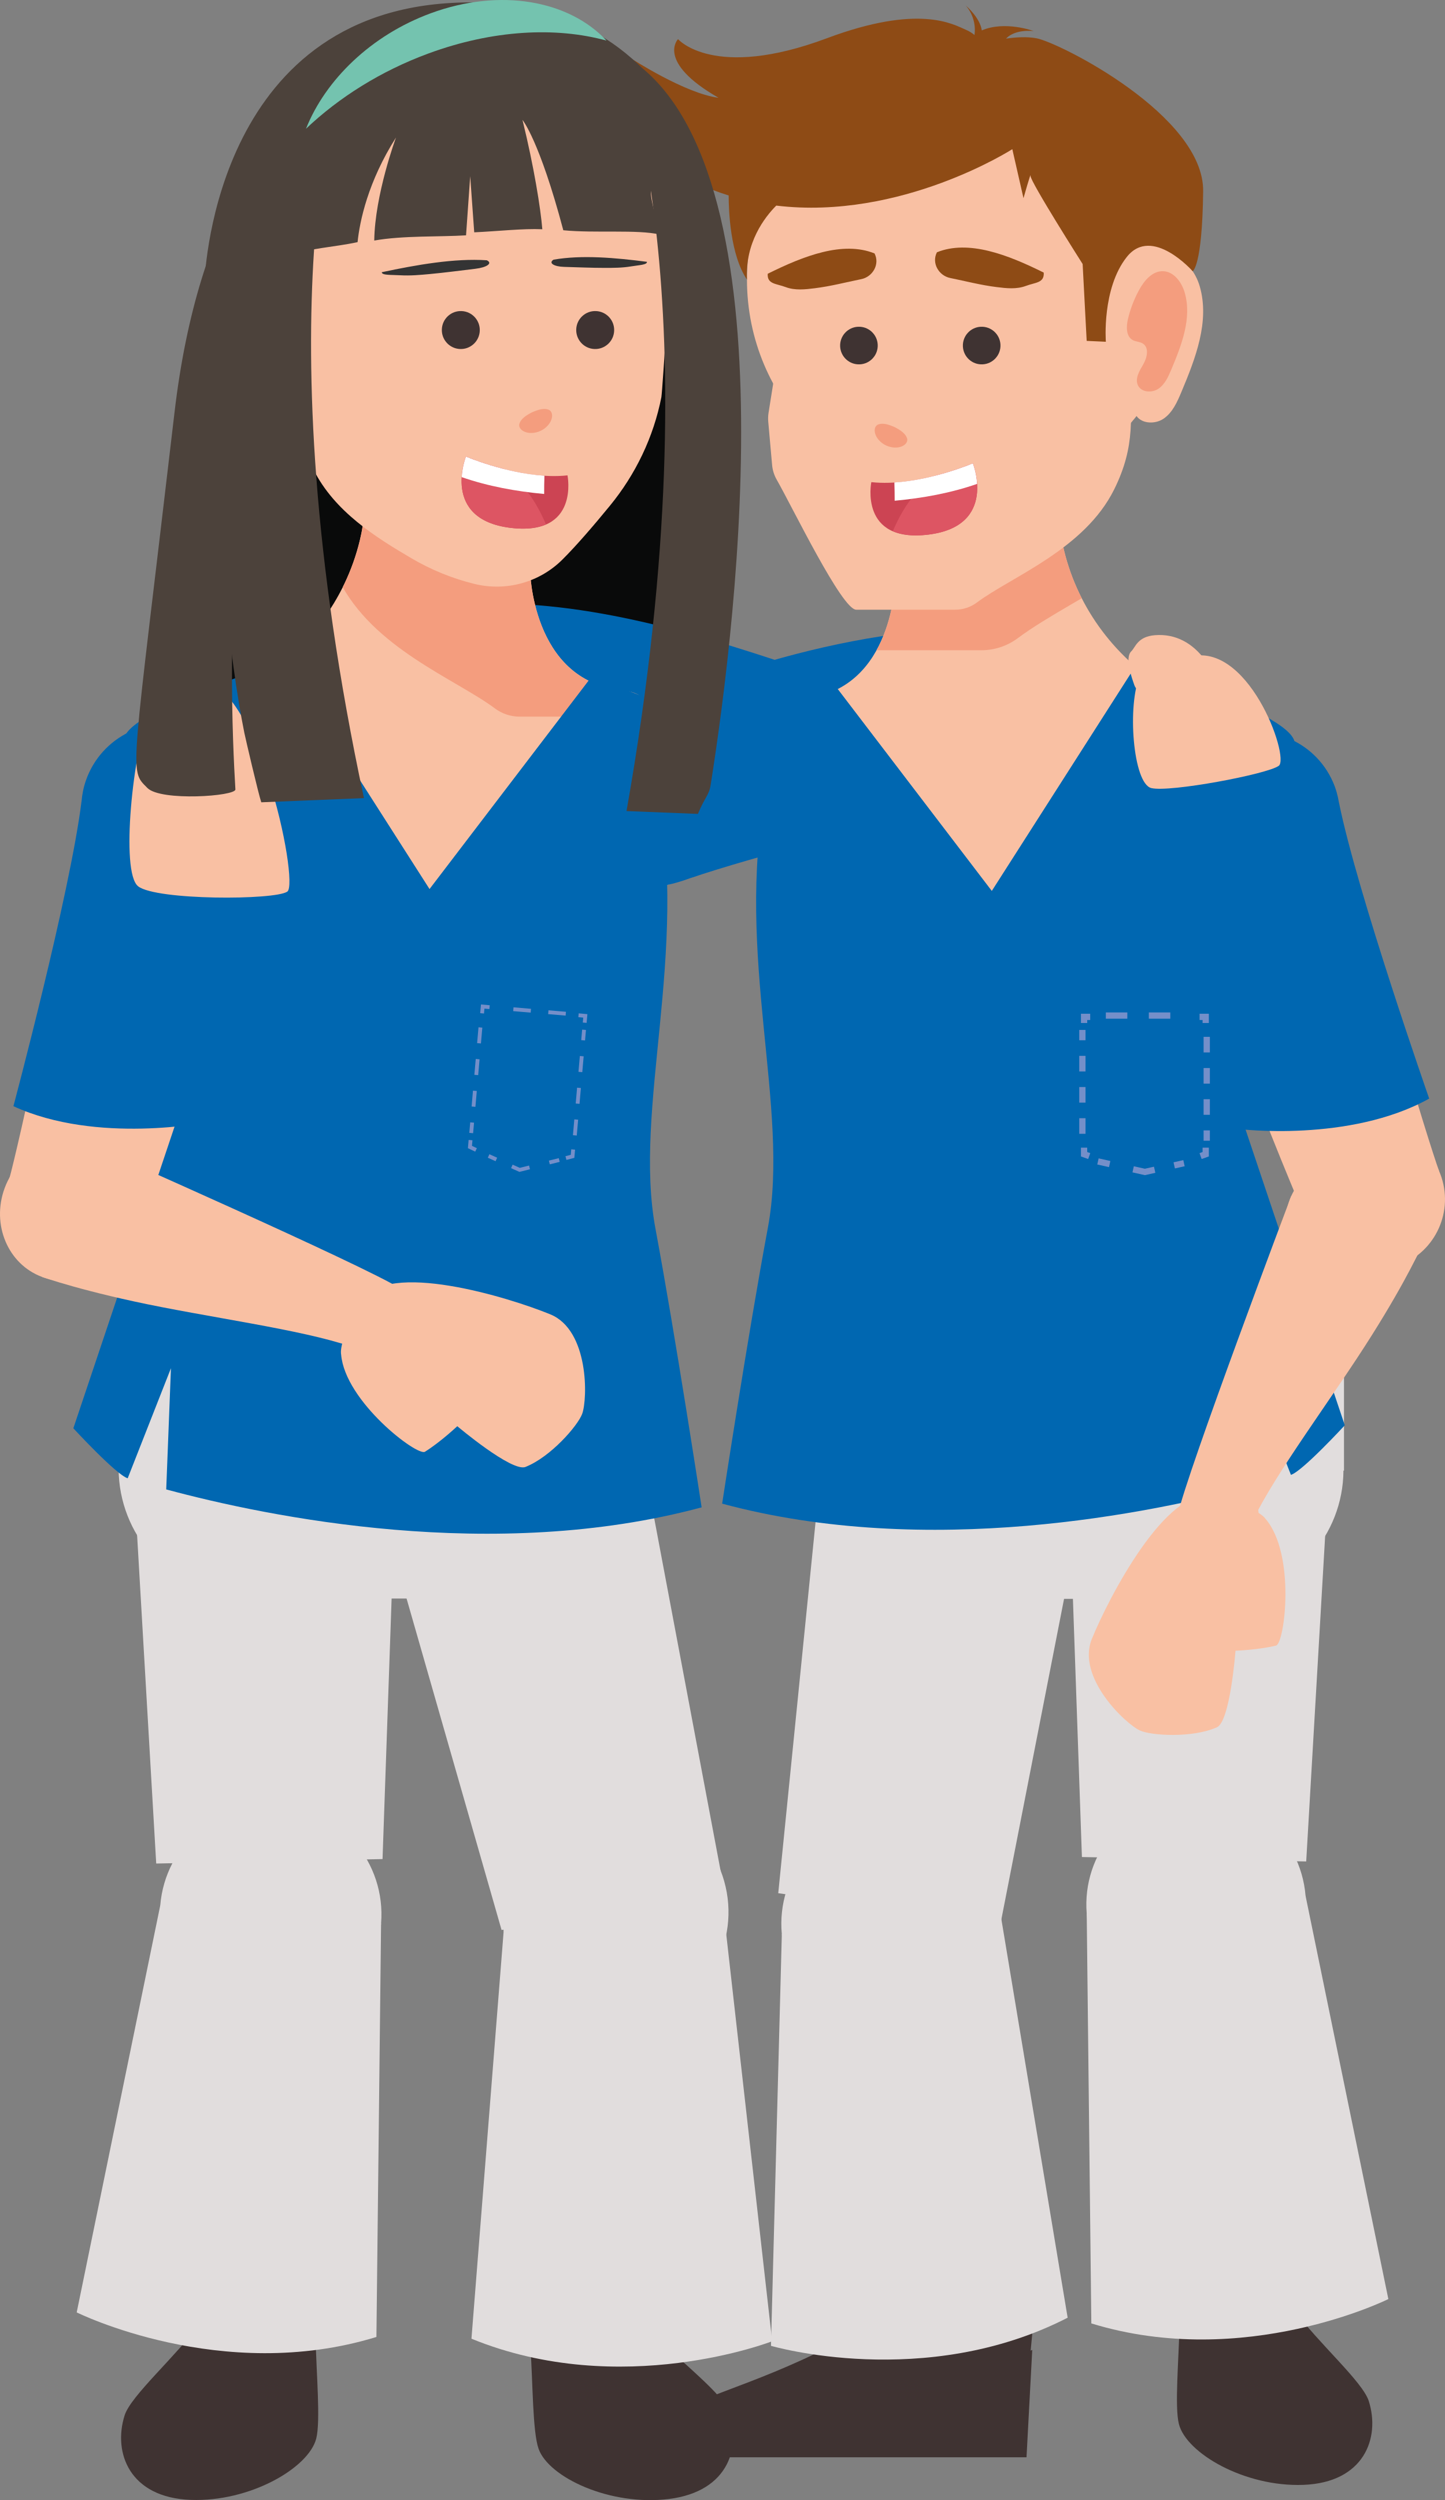 <?xml version="1.0" encoding="UTF-8"?>
<svg xmlns="http://www.w3.org/2000/svg" xmlns:xlink="http://www.w3.org/1999/xlink" viewBox="0 0 476.278 823.622">
  <rect x="0" y="0" width="476.278" height="823.622" fill="#808080" stroke="none"/>
  <defs>
    <style>
      .cls-1, .cls-2, .cls-3, .cls-4, .cls-5, .cls-6, .cls-7 {
        stroke-miterlimit: 10;
      }

      .cls-1, .cls-3, .cls-4, .cls-5, .cls-6, .cls-7 {
        fill: none;
        stroke: #748fc9;
      }

      .cls-1, .cls-3, .cls-7 {
        stroke-width: 1.264px;
      }

      .cls-8 {
        fill: #3f3332;
      }

      .cls-2 {
        stroke: #fff;
      }

      .cls-2, .cls-9 {
        fill: #f9c0a3;
      }

      .cls-3 {
        stroke-dasharray: 5.239 5.239;
      }

      .cls-10 {
        fill: #e1dddd;
      }

      .cls-11 {
        fill: #f49d7e;
      }

      .cls-4 {
        stroke-dasharray: 7.084 7.084;
      }

      .cls-4, .cls-5, .cls-6 {
        stroke-width: 2.066px;
      }

      .cls-12 {
        fill: #0067b1;
      }

      .cls-6 {
        stroke-dasharray: 5.136 5.136;
      }

      .cls-13 {
        clip-path: url(#clippath-1);
      }

      .cls-14 {
        fill: #dd5563;
      }

      .cls-15 {
        fill: #090a0a;
      }

      .cls-16 {
        fill: #4c423b;
      }

      .cls-17 {
        fill: #fff;
      }

      .cls-18 {
        fill: #8e4b15;
      }

      .cls-19 {
        fill: #cc4453;
      }

      .cls-7 {
        stroke-dasharray: 5.78 5.78;
      }

      .cls-20 {
        fill: #74c3af;
      }

      .cls-21 {
        clip-path: url(#clippath);
      }

      .cls-22 {
        fill: #343434;
      }
    </style>
    <clipPath id="clippath">
      <path class="cls-9" d="M295.112,190.791s-.418,36.033-29.52,39.26c-29.101,3.227,15.016,46.556,17.885,69.917,7.073,57.616,131.26-32.653,120.272-61.685-2.095-5.539-11.938-6.894-18.468-10.762-17.196-10.178-29.847-26.731-34.561-46.151-.798-3.293-1.288-6.343-1.288-8.865l-54.32,18.287Z"></path>
    </clipPath>
    <clipPath id="clippath-1">
      <path class="cls-9" d="M118.576,178.129c-4.755,19.597-17.521,36.301-34.874,46.573-6.591,3.901-16.522,5.27-18.639,10.858-11.084,29.297,114.229,120.385,121.368,62.244,2.894-23.57,47.415-67.293,18.047-70.55-29.368-3.254-29.787-39.618-29.787-39.618l-54.816-18.452c0,2.544-.496,5.622-1.3,8.945"></path>
    </clipPath>
  </defs>
  <g id="Haare_hinten" data-name="Haare hinten">
    <path class="cls-15" d="M89.771,50.425c-4.81,48.979-25.866,189.529-25.866,189.529l155.315,20.844s14.685-129.063,9.859-169.315c-4.824-40.251-139.308-41.058-139.308-41.058"></path>
    <path class="cls-10" d="M166.439,638.208c4.592,20.084,24.597,32.644,44.681,28.055,20.084-4.592,32.644-24.597,28.052-44.684-4.59-20.084-24.594-32.644-44.681-28.052-20.084,4.592-32.644,24.597-28.052,44.681"></path>
  </g>
  <g id="rechter_Oberarm" data-name="rechter Oberarm">
    <g>
      <path class="cls-2" d="M214.172,292.354c18.995-3.137,32.796-18.482,30.827-34.278-1.972-15.795-18.967-26.06-37.965-22.922-18.995,3.137-32.796,18.482-30.824,34.277,1.968,15.796,18.967,26.06,37.962,22.923"></path>
      <path class="cls-12" d="M384.867,249.098s-115.381,25.914-157.225,40.157l-.007-.01c-3.108,1.159-6.383,2.096-9.812,2.697-21.904,3.846-41.065-6.081-42.797-22.172-1.43-13.315,9.537-26.658,25.77-33.053l-.007-.013c32.197-13.039,85.363-33.91,139.764-29.091,0,0,35.978-.8,35.28,31.403"></path>
    </g>
    <g>
      <path class="cls-9" d="M439.251,258.035c6.085,13.909-.259,30.12-14.171,36.204-13.909,6.085-30.12-.259-36.204-14.171-6.085-13.909.259-30.12,14.171-36.204,13.909-6.085,30.12.262,36.204,14.171"></path>
      <path class="cls-9" d="M474.319,385.753c5.157,11.792-.22,25.53-12.012,30.69-11.789,5.157-25.53-.22-30.69-12.012-5.157-11.792.22-25.53,12.012-30.69,11.792-5.157,25.533.22,30.69,12.012"></path>
      <path class="cls-9" d="M441.191,264.69c9.044,44.8,29.685,111.641,33.129,121.062l-42.702,18.677s-39.916-91.782-44.794-131.701l54.367-8.039Z"></path>
      <path class="cls-12" d="M471.067,361.915s-23.724-67.736-29.74-97.537l-.011.003c-.363-2.26-.983-4.51-1.941-6.704-6.129-14.008-22.449-20.395-36.458-14.27-11.588,5.071-17.937,17.119-16.321,29.065h-.014c2.916,23.845,6.233,64.41,21.563,99.453,0,0,36.656,4.59,62.921-10.011"></path>
    </g>
  </g>
  <g id="linker_Oberam" data-name="linker Oberam">
    <g>
      <path class="cls-9" d="M125.904,252.678c-11.66-.224-20.922-10.493-20.683-22.941.239-12.448,9.888-22.355,21.548-22.131,11.66.224,20.922,10.494,20.683,22.941s-9.888,22.355-21.548,22.131"></path>
      <path class="cls-9" d="M257.228,275.017c-15.181-.291-27.249-12.834-26.958-28.013.291-15.181,12.832-27.252,28.013-26.961,15.181.291,27.249,12.834,26.958,28.015-.291,15.178-12.832,27.249-28.013,26.958"></path>
      <path class="cls-9" d="M250.371,273.996c-44.474-10.521-113.822-19.73-123.822-20.544l.894-46.597s100.064,2.131,138.366,14.396l-15.438,52.745Z"></path>
      <path class="cls-12" d="M149.053,260.643s71.985,6.833,101.791,13.884l.003-.011c2.221.618,4.541,1.001,6.952,1.048,15.401.295,28.124-11.948,28.419-27.35.244-12.742-8.108-23.631-19.718-27.183l.003-.014c-23.05-7.381-61.569-21.437-100.098-22.176,0,0-19.645,31.613-17.352,61.801"></path>
    </g>
    <g>
      <path class="cls-9" d="M28.469,257.456c-5.055,14.462,2.571,30.285,17.034,35.343,14.462,5.055,30.285-2.571,35.34-17.034,5.058-14.462-2.569-30.285-17.031-35.343-14.465-5.055-30.288,2.571-35.343,17.034"></path>
      <path class="cls-9" d="M2.977,388.651c-4.287,12.26,2.178,25.673,14.438,29.957,12.26,4.287,25.673-2.178,29.957-14.438,4.287-12.26-2.178-25.673-14.438-29.957-12.26-4.287-25.671,2.178-29.957,14.438"></path>
      <path class="cls-9" d="M27.028,264.301c-5.666,45.769-21.307,114.606-24.052,124.35l44.398,15.52s33.123-95.409,34.974-135.949l-55.319-3.921Z"></path>
      <path class="cls-12" d="M4.422,364.416s18.677-69.975,22.444-100.419l.011.003c.196-2.302.644-4.614,1.44-6.894,5.093-14.564,21.026-22.243,35.587-17.152,12.051,4.212,19.363,15.85,18.653,27.991h.011c-1.101,24.217-1.333,65.283-14.069,101.719,0,0-36.532,7.428-64.077-5.248"></path>
    </g>
  </g>
  <g id="Schuh_links" data-name="Schuh links">
    <path class="cls-8" d="M65.882,765.401l6.795-30.026,34.274,6.321-2.924,28.308s-6.965,12.475-25.062,12.092c-18.094-.38-13.083-16.695-13.083-16.695"></path>
    <path class="cls-8" d="M96.469,771.486c-13.08-13.309-25.544-2.973-25.544-2.973l-5.044-3.111c-7.891,10.927-22.75,23.793-24.806,30.301-3.901,12.34,1.649,27.083,21.742,27.84,19.592.738,38.919-10.531,41.408-20.181,1.49-5.779.014-21.618-.198-33.357l-7.558,1.481Z"></path>
    <polygon class="cls-8" points="332.431 745.14 340.231 768.939 338.466 787.33 309.384 789.648 298.57 774.12 288.84 747.004 332.431 745.14"></polygon>
    <path class="cls-8" d="M229.374,791.558c9.534-4.471,39.098-13.064,61.035-28.828,2.42-1.737,5.33-2.384,8.02-1.88.017.003,1.484.281,1.498.284,0,0,.865,13.369,14.958,18.099,9.482,3.183,25.346-5.113,25.346-5.113l-1.889,35.392h-113.957c-2.172-1.2-2.571-3.67-2.571-3.67,0,0-4.595-8.584,7.56-14.284"></path>
  </g>
  <g id="Schuh_rechts" data-name="Schuh rechts">
    <path class="cls-8" d="M426.577,760.977l-6.731-29.753-33.966,6.261,2.896,28.055s6.902,12.362,24.834,11.982c17.934-.374,12.967-16.544,12.967-16.544"></path>
    <path class="cls-8" d="M396.265,767.007c12.965-13.191,25.313-2.949,25.313-2.949l5-3.081c7.819,10.828,22.543,23.578,24.583,30.026,3.865,12.23-1.635,26.841-21.549,27.592-19.413.73-38.564-10.434-41.031-19.999-1.476-5.727-.014-21.422.196-33.057l7.489,1.467Z"></path>
    <path class="cls-8" d="M212.452,765.58l-9.347-29.33-33.605,9.24,5.344,27.953s8.012,11.83,26.006,9.895c17.995-1.933,11.602-17.758,11.602-17.758"></path>
    <path class="cls-8" d="M182.501,774.269c11.891-14.383,25.194-5.157,25.194-5.157l4.758-3.532c8.799,10.209,24.71,21.75,27.317,28.058,4.947,11.96.685,27.124-19.27,29.605-19.457,2.417-39.679-7.147-42.988-16.549-1.98-5.628-1.869-21.535-2.668-33.25l7.657.826Z"></path>
  </g>
  <g id="Hals">
    <g>
      <path class="cls-9" d="M295.112,190.791s-.418,36.033-29.52,39.26c-29.101,3.227,15.016,46.556,17.885,69.917,7.073,57.616,131.26-32.653,120.272-61.685-2.095-5.539-11.938-6.894-18.468-10.762-17.196-10.178-29.847-26.731-34.561-46.151-.798-3.293-1.288-6.343-1.288-8.865l-54.32,18.287Z"></path>
      <g class="cls-21">
        <path class="cls-11" d="M222.348,88.603l-2.591,16.279c-.259,1.638-.317,3.301-.171,4.953l2.142,24.016c.259,2.885,1.126,5.66,2.561,8.177,8.794,15.393,36.24,72.183,44.155,72.183h55.003c4.342,0,8.557-1.396,12.037-3.992,19.316-14.421,59.703-29.396,76.271-62.789,12.26-24.721,9.028-41.083,8.854-64.157-.085-11.473-9.73-20.541-21.189-19.939l-158.25,8.328c-9.485.498-17.331,7.56-18.823,16.94"></path>
      </g>
    </g>
    <g>
      <path class="cls-9" d="M118.576,178.129c-4.755,19.597-17.521,36.301-34.874,46.573-6.591,3.901-16.522,5.27-18.639,10.858-11.084,29.297,114.229,120.385,121.368,62.244,2.894-23.57,47.415-67.293,18.047-70.55-29.368-3.254-29.787-39.618-29.787-39.618l-54.816-18.452c0,2.544-.496,5.622-1.3,8.945"></path>
      <g class="cls-13">
        <path class="cls-11" d="M239.508,151.294l1.748,10.988c.176,1.107.215,2.23.116,3.342l-1.445,16.211c-.173,1.949-.76,3.824-1.729,5.52-5.936,10.39-24.462,48.726-29.803,48.726h-37.129c-2.929,0-5.776-.944-8.125-2.695-13.036-9.735-40.298-19.842-51.482-42.382-8.276-16.687-6.096-27.733-5.977-43.307.058-7.745,6.566-13.865,14.3-13.457l106.82,5.622c6.404.336,11.698,5.102,12.706,11.434"></path>
      </g>
    </g>
  </g>
  <g id="Hüfte">
    <path class="cls-10" d="M38.92,440.781h43.379c.124,0,.248-.003.374,0h88.985c.061,0,.118-.008.176-.008.061,0,.118.008.176.008h42.746v43.203h-.017c-.16,23.57-19.3,42.627-42.906,42.627h-89.844v-.019c-1.633-.003-3.276-.072-4.936-.264-21.786-2.522-37.831-20.952-37.955-42.344h-.179v-43.203Z"></path>
    <path class="cls-10" d="M442.986,441.655h-42.988c-.124,0-.248-.003-.372,0h-88.184c-.058,0-.116-.008-.173-.008-.061,0-.116.008-.176.008h-42.358v42.815h.014c.16,23.355,19.126,42.242,42.52,42.242h89.035v-.019c1.619,0,3.246-.072,4.892-.262,21.59-2.5,37.49-20.762,37.611-41.961h.179v-42.815Z"></path>
  </g>
  <g id="linker_Unterschenkel" data-name="linker Unterschenkel">
    <g>
      <path class="cls-10" d="M52.819,627.708l-27.537,134.069s47.779,23.754,98.787,8.094l1.536-136.2-72.786-5.963Z"></path>
      <path class="cls-10" d="M125.606,633.673c-1.646,20.101-19.275,35.059-39.376,33.413-20.098-1.649-35.059-19.278-33.41-39.376,1.646-20.101,19.275-35.059,39.376-33.413,20.098,1.646,35.056,19.278,33.41,39.376"></path>
    </g>
    <g>
      <path class="cls-10" d="M257.694,637.203l-3.579,135.588s50.741,14.875,97.787-9.262l-22.158-133.152-72.05,6.825Z"></path>
      <path class="cls-10" d="M329.745,630.38c1.883,19.897-12.717,37.553-32.614,39.437-19.895,1.886-37.553-12.717-39.437-32.611-1.883-19.897,12.717-37.553,32.614-39.439,19.894-1.883,37.553,12.717,39.437,32.614"></path>
    </g>
  </g>
  <g id="rechter_Unterschnkel" data-name="rechter Unterschnkel">
    <g>
      <path class="cls-10" d="M239.157,635.276l15.352,136.004s-49.722,19.355-99.114-.834l10.735-135.784,73.028.614Z"></path>
      <path class="cls-10" d="M166.129,634.662c-.171,20.167,16.04,36.653,36.207,36.821,20.167.171,36.65-16.04,36.821-36.207.171-20.164-16.04-36.65-36.207-36.821-20.167-.168-36.65,16.04-36.821,36.207"></path>
    </g>
    <g>
      <path class="cls-10" d="M430.315,624.525l27.29,132.86s-47.349,23.542-97.897,8.023l-1.522-134.972,72.13-5.911Z"></path>
      <path class="cls-10" d="M358.185,630.436c1.633,19.919,19.102,34.742,39.021,33.11s34.742-19.102,33.11-39.021c-1.633-19.919-19.102-34.742-39.021-33.11-19.919,1.633-34.742,19.102-33.11,39.021"></path>
    </g>
  </g>
  <g id="linker_Oberschenkel" data-name="linker Oberschenkel">
    <g>
      <path class="cls-10" d="M128.797,475.786c.465,23.581-18.276,43.073-41.856,43.539-23.581.465-43.073-18.276-43.539-41.856-.465-23.581,18.276-43.073,41.856-43.539,23.581-.465,43.073,18.276,43.539,41.856"></path>
      <polygon class="cls-10" points="126.086 612.439 131.125 467.917 43.089 469.651 51.489 613.909 126.086 612.439"></polygon>
    </g>
    <g>
      <path class="cls-10" d="M353.757,500.605c-3.232,23.149-24.619,39.293-47.768,36.061-23.149-3.232-39.293-24.616-36.061-47.765,3.232-23.149,24.619-39.296,47.768-36.064,23.149,3.232,39.293,24.619,36.061,47.768"></path>
      <polygon class="cls-10" points="329.74 633.908 357.264 493.267 270.844 481.203 256.512 623.682 329.74 633.908"></polygon>
    </g>
  </g>
  <g id="rechter_Oberschenkel" data-name="rechter Oberschenkel">
    <g>
      <path class="cls-10" d="M353.918,476.344c-.46,23.369,18.11,42.685,41.479,43.148,23.369.46,42.685-18.113,43.148-41.482.46-23.369-18.113-42.685-41.482-43.145-23.366-.46-42.685,18.11-43.145,41.479"></path>
      <polygon class="cls-10" points="356.604 611.766 351.613 468.546 438.855 470.264 430.53 613.223 356.604 611.766"></polygon>
    </g>
    <g>
      <path class="cls-10" d="M129.623,503.879c5.256,22.992,28.157,37.372,51.148,32.116,22.994-5.259,37.372-28.157,32.116-51.151-5.256-22.992-28.157-37.369-51.151-32.113-22.992,5.256-37.369,28.157-32.113,51.148"></path>
      <polygon class="cls-10" points="165.324 635.815 125.461 496.807 211.3 477.185 238.058 619.185 165.324 635.815"></polygon>
    </g>
  </g>
  <g id="Kittel">
    <path class="cls-12" d="M43.744,282.293l-2.789-39.296c1.688-5.534,18.069-13.747,52.679-25.095l47.941,74.98,53.307-69.82c18.934,6.542,36.449,14.338,44.973,21.208l-23.146,15.536c10.393,54.438-8.1,105.185-.655,145.037,6.542,35.015,15.206,91.725,15.206,91.725-68.458,18.438-142.711,3.191-176.473-5.906l1.558-39.932-14.259,36.268c-3.816-1.184-17.912-16.48-17.912-16.48l34.021-101.35-14.451-86.874Z"></path>
    <path class="cls-12" d="M423.853,283.009l2.764-38.941c-1.674-5.484-17.907-13.626-52.206-24.872l-47.509,74.305-52.825-69.193c-18.763,6.484-36.122,14.212-44.568,21.018l22.937,15.399c-10.3,53.946,8.028,104.238.65,143.729-6.481,34.701-15.071,90.896-15.071,90.896,67.841,18.273,141.428,3.163,174.884-5.851l-1.544-39.571,14.132,35.94c3.783-1.173,17.747-16.332,17.747-16.332l-33.713-100.436,14.322-86.092Z"></path>
    <path class="cls-5" d="M365.757,383.479l-3.868-.867M380.58,385.354l-3.224.724-3.865-.867M390.247,383.19l-3.221.721"></path>
    <line class="cls-6" x1="356.759" y1="373.511" x2="356.759" y2="339.289"></line>
    <line class="cls-4" x1="364.488" y1="334.56" x2="392.812" y2="334.56"></line>
    <line class="cls-6" x1="397.747" y1="341.571" x2="397.747" y2="375.793"></line>
    <path class="cls-1" d="M181.06,382.958l3.265-.812M168.707,384.249l2.552,1.143,3.268-.812M161.05,380.818l2.552,1.143"></path>
    <line class="cls-3" x1="189.473" y1="374.028" x2="192.507" y2="339.245"></line>
    <line class="cls-7" x1="186.486" y1="333.945" x2="163.459" y2="331.982"></line>
    <line class="cls-3" x1="158.347" y1="338.475" x2="155.313" y2="373.259"></line>
    <polyline class="cls-1" points="155.094 375.586 154.893 377.862 156.903 378.818"></polyline>
    <polyline class="cls-1" points="186.536 381.501 188.714 380.939 188.918 378.676"></polyline>
    <polyline class="cls-1" points="192.718 336.916 192.922 334.664 190.681 334.457"></polyline>
    <polyline class="cls-1" points="161.358 331.79 159.106 331.586 158.9 333.827"></polyline>
    <polyline class="cls-5" points="397.406 378.074 397.406 380.243 395.716 380.849"></polyline>
    <polyline class="cls-5" points="357.32 337.008 357.32 334.99 359.337 334.99"></polyline>
    <polyline class="cls-5" points="395.388 334.99 397.406 334.99 397.406 337.008"></polyline>
    <polyline class="cls-5" points="359.009 380.85 357.318 380.244 357.318 378.075"></polyline>
  </g>
  <g id="rechter_Unterarm" data-name="rechter Unterarm">
    <g>
      <path class="cls-9" d="M467.463,412.886c-4.868,10.839-18.193,15.412-29.762,10.217-11.566-5.195-16.998-18.193-12.13-29.032,4.868-10.839,18.19-15.412,29.759-10.217,11.569,5.195,17.001,18.193,12.133,29.032"></path>
      <path class="cls-9" d="M410.632,506.453c4.642-13.62,21.83-36.609,36.496-58.786,14.127-21.359,20.335-34.781,20.335-34.781l-41.892-18.815s-34.495,91.303-37.418,105.086l22.48,7.296Z"></path>
    </g>
  </g>
  <g id="Kiefer">
    <path class="cls-9" d="M254.854,126.327l-1.536,9.661c-.154.969-.19,1.958-.102,2.938l1.272,14.248c.151,1.712.666,3.362,1.52,4.854,5.215,9.132,21.5,42.828,26.196,42.828h32.636c2.577,0,5.077-.829,7.142-2.368,11.461-8.557,35.425-17.441,45.254-37.256,7.277-14.666,5.358-24.377,5.256-38.065-.052-6.809-5.773-12.191-12.571-11.833l-93.897,4.942c-5.63.297-10.283,4.485-11.17,10.052"></path>
    <path class="cls-9" d="M219.22,114.267s-1.046,15.641-1.228,16.571c-2.588,13.152-8.477,25.423-16.979,35.788-5.159,6.294-11.018,13.133-15.693,17.769-7.612,7.544-18.603,10.517-29.007,7.951-7.194-1.776-14.127-4.581-20.577-8.361-11.673-6.844-25.527-15.426-32.443-29.368-7.351-14.818-5.402-24.619-5.303-38.459.05-6.85,5.848-12.252,12.687-11.894l94.75,4.989c5.68.297,12.899-.603,13.793,5.014"></path>
  </g>
  <g id="rechte_Hand" data-name="rechte Hand">
    <g>
      <path class="cls-9" d="M417.104,500.337c10.055,11.662,6.335,41.094,3.477,41.777-5.922,1.421-13.356,1.693-13.356,1.693,0,0-1.743,23.286-6.126,25.222-8.166,3.604-21.61,2.742-25.332,1.068-4.744-2.134-21.051-17.494-15.891-30.172,5.506-13.537,24.715-50.59,39.921-46.983,15.203,3.607,17.306,7.395,17.306,7.395"></path>
      <path class="cls-9" d="M413.933,503.429c-2.525,5.622-9.435,7.992-15.434,5.3-5.999-2.695-8.816-9.438-6.291-15.057,2.525-5.622,9.432-7.992,15.434-5.3,5.999,2.695,8.816,9.435,6.291,15.057"></path>
    </g>
  </g>
  <g id="Schädel">
    <path class="cls-9" d="M78.583,88.058c0,40.169,32.562,72.731,72.731,72.731s72.731-32.562,72.731-72.731S191.482,15.327,151.313,15.327s-72.731,32.562-72.731,72.731"></path>
    <path class="cls-9" d="M390.353,92.109c0,39.805-32.27,72.075-72.075,72.075s-72.075-32.27-72.075-72.075,32.27-72.075,72.075-72.075,72.075,32.27,72.075,72.075"></path>
  </g>
  <g id="Ohr">
    <path class="cls-9" d="M395.443,94.344c3.337,11.544-1.396,23.713-6.051,34.795-1.382,3.29-2.91,6.764-5.859,8.78s-7.761,1.71-9.309-1.509c-1.498-3.114.716-6.619,2.442-9.608,1.726-2.99,2.706-7.478-.196-9.347-1.352-.87-3.125-.796-4.545-1.547-3.092-1.633-3.07-6.046-2.274-9.452,1.101-4.713,2.855-9.273,5.195-13.51,2.296-4.154,5.919-8.405,10.668-8.326,4.967.083,8.549,4.953,9.928,9.724"></path>
    <path class="cls-11" d="M390.486,96.404c2.423,8.383-1.013,17.224-4.394,25.271-1.005,2.39-2.115,4.914-4.256,6.376-2.139,1.462-5.636,1.242-6.759-1.096-1.087-2.26.518-4.807,1.773-6.977,1.256-2.175,1.966-5.432-.143-6.789-.98-.633-2.269-.581-3.301-1.126-2.247-1.184-2.23-4.391-1.652-6.864.801-3.422,2.073-6.734,3.775-9.812,1.666-3.018,4.3-6.104,7.747-6.046,3.607.061,6.208,3.596,7.211,7.062"></path>
    <path class="cls-9" d="M73.447,90.313c-3.367,11.649,1.41,23.93,6.106,35.111,1.396,3.32,2.935,6.828,5.911,8.86s7.833,1.726,9.394-1.522c1.512-3.141-.721-6.679-2.464-9.694-1.743-3.02-2.731-7.546.198-9.432,1.363-.878,3.15-.807,4.584-1.564,3.122-1.646,3.1-6.101,2.296-9.537-1.112-4.758-2.88-9.355-5.242-13.631-2.315-4.193-5.974-8.485-10.765-8.403-5.013.085-8.629,4.997-10.019,9.812"></path>
    <path class="cls-11" d="M78.449,92.392c-2.445,8.46,1.024,17.381,4.435,25.5,1.013,2.412,2.131,4.958,4.292,6.437,2.161,1.476,5.688,1.253,6.822-1.107,1.099-2.282-.523-4.851-1.79-7.043-1.266-2.192-1.982-5.479.146-6.85.988-.636,2.288-.584,3.329-1.134,2.269-1.198,2.252-4.43,1.668-6.927-.809-3.455-2.092-6.795-3.808-9.9-1.682-3.045-4.339-6.162-7.819-6.104-3.64.063-6.266,3.631-7.277,7.128"></path>
  </g>
  <g id="Nase">
    <path class="cls-11" d="M181.032,135.067c.79.454,1.189,1.531.782,2.935-.388,1.385-1.663,2.993-3.582,3.909-1.919.917-3.973.898-5.294.328-1.349-.564-1.935-1.556-1.792-2.453.443-1.834,2.362-2.998,4.185-3.948,1.889-.821,4-1.58,5.702-.771"></path>
    <path class="cls-11" d="M289.23,139.942c-.782.449-1.178,1.517-.774,2.907.383,1.374,1.646,2.968,3.549,3.874,1.903.911,3.937.889,5.248.325,1.335-.559,1.916-1.539,1.773-2.431-.438-1.814-2.337-2.968-4.146-3.912-1.872-.812-3.962-1.564-5.649-.763"></path>
  </g>
  <g id="Mund">
    <path class="cls-19" d="M320.645,152.641s-18.273,7.863-33.454,6.189c0,0-4.111,20.115,18.812,17.285,22.926-2.83,14.641-23.474,14.641-23.474"></path>
    <path class="cls-14" d="M301.651,162.712c1.938-2.233,4.152-4.154,6.459-5.963,7.241-1.842,12.535-4.108,12.535-4.108,0,0,8.284,20.643-14.641,23.474-5.19.641-8.94.069-11.72-1.145,1.9-4.405,4.196-8.604,7.367-12.257"></path>
    <path class="cls-17" d="M294.791,158.943c13.067-.818,25.855-6.302,25.855-6.302,0,0,1.178,2.951,1.412,6.77-8.785,3.042-17.912,4.686-27.174,5.55.003-2.007-.028-4.014-.094-6.019"></path>
    <path class="cls-19" d="M153.592,150.412s18.273,7.863,33.454,6.189c0,0,4.111,20.115-18.812,17.285-22.926-2.83-14.641-23.474-14.641-23.474"></path>
    <path class="cls-14" d="M172.587,160.483c-1.938-2.233-4.152-4.154-6.459-5.963-7.241-1.842-12.535-4.108-12.535-4.108,0,0-8.284,20.643,14.641,23.474,5.19.641,8.94.069,11.72-1.145-1.9-4.405-4.196-8.604-7.367-12.257"></path>
    <path class="cls-17" d="M179.446,156.714c-13.067-.818-25.855-6.302-25.855-6.302,0,0-1.178,2.951-1.412,6.77,8.785,3.042,17.912,4.686,27.174,5.55-.003-2.007.028-4.014.094-6.019"></path>
  </g>
  <g id="rechtes_Auge" data-name="rechtes Auge">
    <path class="cls-8" d="M189.931,108.441c-.157,3.45,2.514,6.376,5.963,6.533,3.453.157,6.376-2.514,6.533-5.963.157-3.453-2.511-6.376-5.963-6.533-3.45-.157-6.376,2.511-6.533,5.963"></path>
    <path class="cls-8" d="M329.757,113.556c.154,3.42-2.492,6.319-5.911,6.473-3.42.157-6.319-2.489-6.473-5.908-.157-3.419,2.489-6.319,5.908-6.475,3.422-.154,6.319,2.492,6.476,5.911"></path>
  </g>
  <g id="inkes_Auge" data-name="inkes Auge">
    <path class="cls-8" d="M145.636,108.441c-.157,3.45,2.514,6.376,5.963,6.533,3.453.157,6.376-2.514,6.533-5.963.157-3.453-2.511-6.376-5.963-6.533-3.45-.157-6.376,2.511-6.533,5.963"></path>
    <path class="cls-8" d="M289.299,113.556c.154,3.42-2.492,6.319-5.911,6.473-3.419.157-6.319-2.489-6.473-5.908-.157-3.419,2.489-6.319,5.908-6.475,3.42-.154,6.319,2.492,6.476,5.911"></path>
  </g>
  <g id="linke_Augenbraue" data-name="linke Augenbraue">
    <path class="cls-22" d="M160.482,85.759l-.04-.019c-10.679-.701-23.144,1.495-34.605,3.937.012,1.057,2.992.822,6.177,1.01,3.183.185,6.461-.109,9.605-.403,5.274-.488,10.062-1.15,15.061-1.737,3.757-.441,5.806-1.829,3.802-2.788"></path>
    <path class="cls-18" d="M288.279,83.553l-.036-.069c-10.407-4.177-23.273.774-35.197,6.701-.239,3.45,2.767,3.21,5.875,4.38s6.426.79,9.606.394c5.341-.661,10.239-1.966,15.327-2.993,3.824-.774,6.184-4.931,4.424-8.414"></path>
  </g>
  <g id="rechte_Augenbraue" data-name="rechte Augenbraue">
    <path class="cls-22" d="M182.404,85.565l.035-.021c9.366-1.633,20.518-.626,30.801.708.067,1.022-2.578,1.062-5.373,1.526-2.795.464-5.707.474-8.5.472-4.687-.001-8.959-.212-13.41-.33-3.344-.091-5.252-1.249-3.553-2.354"></path>
    <path class="cls-18" d="M308.785,83.174l.036-.069c10.407-4.177,23.273.774,35.197,6.701.239,3.45-2.767,3.21-5.875,4.38s-6.426.79-9.606.394c-5.341-.661-10.239-1.966-15.327-2.993-3.824-.774-6.184-4.931-4.424-8.414"></path>
  </g>
  <g id="linke_Hand" data-name="linke Hand">
    <g>
      <path class="cls-9" d="M112.435,446.217c1.291,15.487,25.112,33.611,27.625,32.039,5.209-3.263,10.66-8.422,10.66-8.422,0,0,18,15.206,22.491,13.419,8.37-3.331,17.254-13.623,18.68-17.488,1.814-4.923,2.282-27.523-10.492-32.771-13.642-5.603-53.904-17.965-62.054-4.468-8.152,13.499-6.91,17.692-6.91,17.692"></path>
      <path class="cls-9" d="M121.414,445.88c5.831,2.156,12.425-1.143,14.727-7.367,2.302-6.225-.562-13.02-6.396-15.175-5.831-2.156-12.425,1.143-14.724,7.367-2.302,6.225.562,13.02,6.393,15.175"></path>
    </g>
    <g>
      <path class="cls-9" d="M49.31,233.78c-5.385,13.168-9.75,53.56-3.769,58.204,5.978,4.644,45.058,4.602,49.163,1.74,4.101-2.865-10.381-73.193-31.235-70.071-10.568,1.579-14.158,10.128-14.158,10.128"></path>
      <path class="cls-9" d="M72.657,222.349c.849,5.989-3.644,11.579-10.036,12.485s-12.263-3.213-13.112-9.202,3.644-11.579,10.036-12.485,12.263,3.213,13.112,9.202"></path>
    </g>
    <g>
      <path class="cls-9" d="M375.779,222.469c-4.327,9.526-2.378,35.666,3.699,37.147,6.074,1.481,38.234-4.564,42.006-7.334,3.768-2.771-10.445-42.507-30.362-35.58-10.093,3.509-12.986,6.947-12.986,6.947"></path>
      <path class="cls-9" d="M401.589,226.046c1.17,3.416-7.362-.415-13.848,1.806-6.486,2.221-12.693,1.253-13.862-2.163-.731-2.135-3.295-8.921-.983-11.15,1.387-1.338,2.023-4.825,7.769-5.287,6.852-.551,12.495,2.614,16.703,8.394"></path>
    </g>
  </g>
  <g id="Haare">
    <path class="cls-18" d="M341.594,12.603c-3.133-.581-6.784-.347-10.008.124,3.034-3.263,9.116-2.503,9.116-2.503,0,0-9.474-3.499-17.092-.206-.603-4.268-5.333-8.238-5.333-8.238,0,0,3.731,3.753,2.924,9.757-.702-.603-1.641-1.217-2.924-1.768-4.245-1.823-15.426-8.496-45.736,2.833-37.341,13.959-49.062.284-49.062.284,0,0-7.351,7.478,13.35,19.325-11.046-1.415-28.729-12.918-28.729-12.918,0,0,1.5,11.153,17.078,22.769-8.496,1.982-29.459-8.499-29.459-8.499,13.826,16.673,29.167,26.092,44.45,30.833,0,4.887.487,19.473,6.035,27.713-.647-12.161,5.809-20.514,9.653-24.377,41.149,4.953,77.805-18.589,77.805-18.589l3.684,16.145s2.549-9.063,2.321-7.365c-.226,1.699,17.174,29.054,17.174,29.054l1.333,25.321,6.319.292s-1.371-17.562,6.933-27.972c8.306-10.41,21.678,4.722,21.678,4.722,0,0,3.158-1.393,3.461-26.318.306-24.927-47.322-49.004-54.97-50.419"></path>
    <path class="cls-16" d="M180.411,17.195l2.913-6.877c.735-1.737-.832-3.601-3.271-3.863-21.004-2.247-107.03-3.166-122.535,129.432-14.242,121.751-15.101,117.45-8.937,123.695,4.408,4.466,29.14,2.726,29.007.476-1.806-30.714-8.882-180.479,57.04-225.097.146-.099.281-.209.402-.325,1.688-1.624,15.646-14.272,41.983-15.467,1.58-.074,2.921-.851,3.397-1.974"></path>
    <path class="cls-16" d="M85.627,88.998c-4.033,1.556-14.135,2.781-18.245,4.606,0,0,1.872-86.808,79.448-92.507,85.486-6.28,92.641,82.829,92.641,82.829,0,0-5.881-2.547-16.428-5.305-1.077-4.917-3.02-11.015-6.44-14.908-4.146-4.719-1.134,4.868.867,13.543-7.456-1.712-21.205-.372-31.802-1.401-7.88-29.709-13.455-36.345-13.455-36.345,3.769,15.335,5.985,29.12,6.536,36.012-6.412-.284-14.573.658-22.441,1.016l-1.33-18.499-1.368,19.49c-8.56.545-20.825.03-30.255,1.718.193-15.153,7.169-33.949,7.169-33.949-9.251,14.562-11.973,27.623-12.665,34.475-7.72,1.655-15.748,1.974-23.909,4.587,2.869-23.198,13.747-39.508,13.747-39.508-13.248,13.997-17.353,31.557-22.072,44.147"></path>
    <path class="cls-16" d="M119.958,262.923l-33.837,1.377c-.92-2.621-5.256-21.246-5.575-22.832-9.482-47.11-22.045-185.498,32.328-217.013,0,0-27.46,77.028,7.084,238.469"></path>
    <path class="cls-16" d="M230.036,268.124l-23.534-.933c30.222-170.666-2.704-250.038-2.704-250.038,58.067,30.566,39.236,185.817,30.434,241.445-.545,3.447-1.908,3.981-4.196,9.526"></path>
    <path class="cls-20" d="M141.268,17.598c-15.77,5.795-29.58,14.542-40.417,24.82,6.42-16.125,21.477-30.827,41.127-38.049,22.973-8.444,45.593-4.223,57.935,9.006-16.698-4.59-37.471-3.56-58.645,4.223"></path>
  </g>
  <g id="linker_unterarm" data-name="linker unterarm">
    <g>
      <path class="cls-9" d="M13.863,420.658c11.247,4.157,23.958-2.205,28.396-14.206,4.435-12.004-1.085-25.103-12.329-29.261-11.247-4.157-23.961,2.203-28.396,14.206-4.438,12.004,1.082,25.104,12.329,29.261"></path>
      <path class="cls-9" d="M121.414,445.88c-13.089-6.285-41.796-10.162-68.13-15.277-25.368-4.925-39.423-9.944-39.423-9.944l16.067-43.467s90.131,39.706,102.124,47.344l-10.638,21.345Z"></path>
    </g>
  </g>
</svg>
